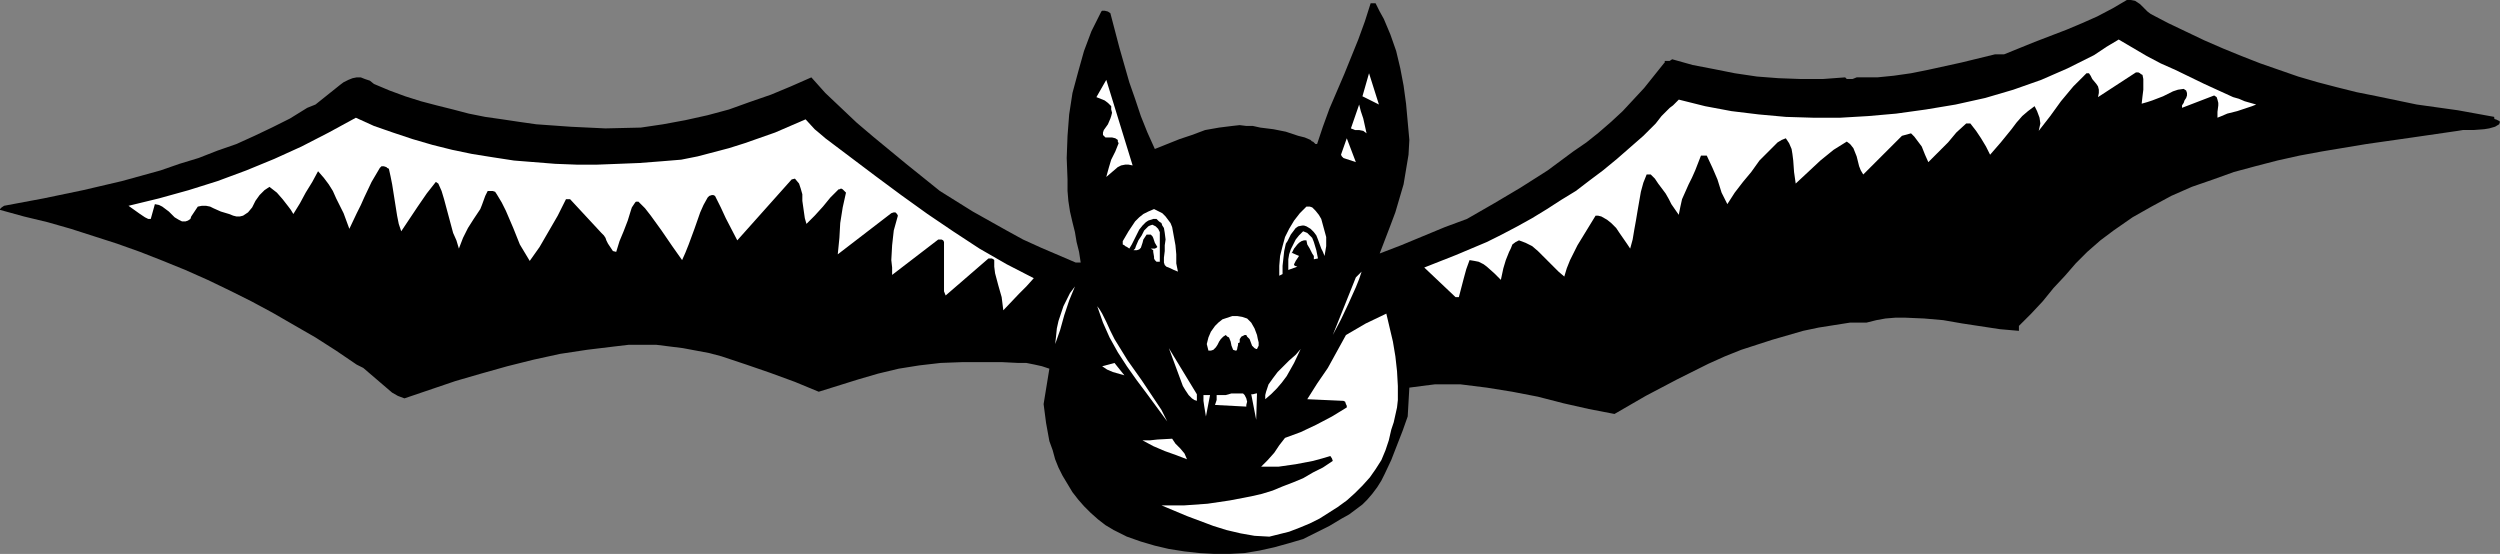 <?xml version="1.0" encoding="UTF-8" standalone="no"?>
<svg
   version="1.0"
   width="129.766mm"
   height="28.752mm"
   id="svg23"
   sodipodi:docname="Bat 03.wmf"
   xmlns:inkscape="http://www.inkscape.org/namespaces/inkscape"
   xmlns:sodipodi="http://sodipodi.sourceforge.net/DTD/sodipodi-0.dtd"
   xmlns="http://www.w3.org/2000/svg"
   xmlns:svg="http://www.w3.org/2000/svg">
  <rect width="100%" height="100%" fill="#808080" stroke="none"/>
  <sodipodi:namedview
     id="namedview23"
     pagecolor="#ffffff"
     bordercolor="#000000"
     borderopacity="0.25"
     inkscape:showpageshadow="2"
     inkscape:pageopacity="0.0"
     inkscape:pagecheckerboard="0"
     inkscape:deskcolor="#d1d1d1"
     inkscape:document-units="mm" />
  <defs
     id="defs1">
    <pattern
       id="WMFhbasepattern"
       patternUnits="userSpaceOnUse"
       width="6"
       height="6"
       x="0"
       y="0" />
  </defs>
  <path
     style="fill:#000000;fill-opacity:1;fill-rule:evenodd;stroke:none"
     d="m 421.937,2.745 3.394,1.776 7.11,3.391 3.717,1.615 3.555,1.453 3.717,1.453 3.717,1.292 3.717,1.292 3.878,1.13 3.717,0.969 3.878,0.969 4.04,0.807 3.878,0.807 3.878,0.807 8.08,1.13 7.11,1.292 v 0.323 l 0.162,0.161 h 0.162 l 0.323,0.161 0.323,0.161 0.162,0.161 -0.162,0.484 -0.808,0.484 -1.131,0.323 -0.97,0.161 -2.101,0.161 h -1.131 -0.97 l -0.97,0.161 -8.888,1.292 -9.05,1.292 -8.726,1.453 -4.363,0.807 -4.363,0.969 -4.363,1.13 -4.202,1.13 -4.04,1.453 -4.202,1.453 -4.04,1.776 -3.878,2.099 -3.717,2.099 -3.717,2.584 -2.586,1.938 -2.586,2.261 -2.262,2.261 -2.101,2.422 -2.262,2.422 -2.101,2.584 -2.262,2.422 -2.424,2.422 v 0.969 l -3.717,-0.323 -7.434,-1.13 -3.717,-0.646 -3.717,-0.323 -3.717,-0.161 h -1.939 l -1.939,0.161 -1.778,0.323 -1.939,0.484 h -3.232 l -3.07,0.484 -3.07,0.484 -3.07,0.646 -6.141,1.776 -5.979,1.938 -3.232,1.292 -3.232,1.453 -6.141,3.068 -6.141,3.229 -6.141,3.552 -5.01,-0.969 -5.01,-1.13 -5.01,-1.292 -5.01,-0.969 -5.01,-0.807 -2.586,-0.323 -2.586,-0.323 h -2.424 -2.586 l -2.586,0.323 -2.424,0.323 -0.323,5.651 -0.97,2.745 -1.131,2.906 -1.131,2.906 -1.293,2.745 -0.646,1.292 -0.808,1.292 -0.97,1.292 -0.97,1.13 -0.97,0.969 -1.293,0.969 -1.293,0.969 -1.454,0.807 -2.424,1.453 -2.586,1.292 -2.586,1.292 -2.747,0.807 -2.909,0.807 -2.909,0.646 -2.909,0.484 -2.909,0.161 h -3.07 l -2.909,-0.161 -2.909,-0.323 -3.07,-0.484 -2.747,-0.646 -2.747,-0.807 -2.747,-0.969 -2.586,-1.292 -1.616,-0.969 -1.454,-1.13 -1.454,-1.292 -1.293,-1.292 -1.131,-1.292 -1.131,-1.453 -0.97,-1.615 -0.97,-1.615 -0.808,-1.615 -0.646,-1.615 -0.485,-1.776 -0.646,-1.776 -0.323,-1.776 -0.323,-1.776 -0.485,-3.714 1.131,-6.943 -1.454,-0.484 -1.454,-0.323 -1.616,-0.323 h -1.616 l -3.232,-0.161 h -3.232 -2.262 -2.101 l -4.363,0.161 -4.202,0.484 -4.04,0.646 -4.04,0.969 -3.878,1.13 -7.757,2.422 -4.686,-1.938 -4.848,-1.776 -4.686,-1.615 -4.848,-1.615 -2.424,-0.646 -2.586,-0.484 -2.586,-0.484 -2.586,-0.323 -2.586,-0.323 h -2.747 -2.747 l -2.747,0.323 -5.333,0.646 -5.333,0.807 -5.171,1.13 -5.171,1.292 -5.171,1.453 -5.01,1.453 L 79.346,78.152 78.053,77.668 76.922,77.022 75.79,76.053 74.659,75.084 72.397,73.147 71.266,72.178 69.973,71.532 65.933,68.787 61.893,66.203 57.691,63.781 53.49,61.359 49.288,59.099 45.086,56.999 40.723,54.9 36.36,52.963 31.997,51.186 27.472,49.41 22.947,47.796 18.422,46.342 13.898,44.889 9.373,43.597 4.686,42.467 0,41.175 v -0.161 l 0.323,-0.323 0.485,-0.323 7.757,-1.453 7.757,-1.615 7.595,-1.776 7.595,-2.099 3.717,-1.292 3.717,-1.13 3.717,-1.453 3.717,-1.292 3.555,-1.615 3.394,-1.615 3.555,-1.776 3.394,-2.099 0.808,-0.323 0.808,-0.323 1.616,-1.292 1.616,-1.292 1.616,-1.292 0.646,-0.484 0.97,-0.484 0.808,-0.323 0.808,-0.161 h 0.808 l 0.808,0.323 0.97,0.323 0.808,0.646 3.07,1.292 3.07,1.13 3.07,0.969 3.07,0.807 3.232,0.807 3.07,0.807 3.232,0.646 3.394,0.484 3.232,0.484 3.394,0.484 6.787,0.484 6.787,0.323 6.949,-0.161 4.363,-0.646 4.363,-0.807 4.363,-0.969 4.202,-1.13 4.04,-1.453 4.202,-1.453 3.878,-1.615 4.04,-1.776 2.747,3.068 3.07,2.906 3.07,2.906 3.232,2.745 6.464,5.329 6.626,5.329 6.464,4.037 6.626,3.714 3.232,1.776 3.555,1.615 3.394,1.453 3.394,1.453 h 0.97 l -0.323,-2.099 -0.485,-1.938 -0.323,-1.938 -0.485,-1.938 -0.485,-2.099 -0.323,-2.099 -0.162,-1.938 v -2.261 l -0.162,-4.198 0.162,-4.36 0.323,-4.198 0.646,-4.198 1.131,-4.198 1.131,-4.037 1.454,-3.875 1.778,-3.552 0.162,-0.323 0.162,-0.161 h 0.485 l 0.646,0.161 0.485,0.323 1.778,6.782 1.939,6.782 1.131,3.229 1.131,3.391 1.293,3.229 1.454,3.229 2.424,-0.969 2.424,-0.969 2.424,-0.807 2.586,-0.969 2.747,-0.484 2.586,-0.323 1.454,-0.161 1.293,0.161 h 1.293 l 1.454,0.323 1.293,0.161 1.293,0.161 2.424,0.484 2.424,0.807 1.293,0.323 1.131,0.484 0.323,0.323 h 0.162 l 0.162,0.161 0.323,0.323 h 0.323 l 1.131,-3.391 1.293,-3.552 2.909,-6.782 2.747,-6.782 1.293,-3.552 1.131,-3.552 h 0.97 l 0.808,1.615 0.808,1.453 1.293,3.068 1.131,3.229 0.808,3.391 0.646,3.391 0.485,3.552 0.323,3.552 0.323,3.552 -0.162,2.906 -0.485,2.906 -0.485,2.906 -0.808,2.745 -0.808,2.745 -0.97,2.584 -2.101,5.49 4.202,-1.615 8.565,-3.552 4.363,-1.615 5.333,-3.068 5.171,-3.068 5.333,-3.391 5.01,-3.714 2.586,-1.776 2.424,-1.938 2.424,-2.099 2.262,-2.099 2.101,-2.261 2.101,-2.261 1.939,-2.422 1.939,-2.422 0.162,-0.161 V 11.949 h 0.485 0.485 l 0.485,-0.323 4.04,1.13 4.202,0.807 4.04,0.807 4.363,0.646 4.202,0.323 4.363,0.161 h 4.363 l 4.363,-0.323 0.323,0.323 h 0.323 0.808 l 0.808,-0.323 h 0.646 3.394 l 3.232,-0.323 3.394,-0.484 3.232,-0.646 6.626,-1.453 6.626,-1.615 h 1.778 l 5.979,-2.422 6.302,-2.422 3.07,-1.292 2.909,-1.292 3.07,-1.615 L 417.251,0 h 0.808 l 0.808,0.161 0.485,0.323 0.485,0.323 0.485,0.484 0.485,0.484 0.485,0.484 z"
     id="path1" />
  <path
     style="fill:#ffffff;fill-opacity:1;fill-rule:evenodd;stroke:none"
     d="m 438.097,19.054 1.131,0.323 1.131,0.484 1.131,0.323 1.131,0.323 -0.808,0.323 -0.97,0.323 -1.939,0.646 -1.939,0.484 -1.131,0.484 -0.808,0.323 v -0.484 -0.646 l 0.162,-1.292 v -0.484 l -0.162,-0.646 -0.162,-0.484 -0.485,-0.323 -6.302,2.422 v 0 -0.484 l 0.323,-0.484 0.162,-0.484 0.323,-0.484 0.162,-0.484 v -0.484 l -0.162,-0.484 -0.485,-0.323 -1.131,0.161 -0.97,0.323 -1.939,0.969 -2.101,0.807 -0.97,0.323 -1.131,0.323 0.162,-1.453 0.162,-1.292 v -1.453 -0.646 l -0.162,-0.807 -0.323,-0.161 -0.162,-0.161 -0.323,-0.161 h -0.485 l -7.434,4.844 0.162,-0.807 v -0.646 l -0.162,-0.646 -0.323,-0.484 -0.808,-0.969 -0.323,-0.646 -0.323,-0.484 h -0.485 l -1.293,1.292 -1.293,1.292 -2.424,2.906 -2.101,2.906 -2.262,2.906 0.323,-1.453 -0.162,-1.13 -0.485,-1.292 -0.485,-0.969 -1.293,0.969 -1.131,0.969 -1.131,1.292 -0.97,1.292 -2.101,2.584 -2.101,2.422 -0.808,-1.615 -0.97,-1.615 -0.97,-1.453 -1.131,-1.453 h -0.808 l -1.939,1.776 -1.616,1.938 -1.939,1.938 -1.939,1.938 -0.646,-1.453 -0.646,-1.615 -0.97,-1.292 -0.485,-0.646 -0.646,-0.646 -1.778,0.484 -7.595,7.589 -0.485,-0.807 -0.323,-0.807 -0.485,-1.938 -0.323,-0.807 -0.323,-0.807 -0.646,-0.807 -0.646,-0.484 -2.586,1.615 -2.586,2.099 -2.424,2.261 -2.424,2.261 -0.162,-1.13 -0.162,-1.13 -0.162,-2.261 -0.162,-1.292 -0.162,-0.969 -0.485,-1.13 -0.646,-0.969 -0.808,0.323 -0.808,0.484 -1.131,1.13 -1.131,1.13 -1.293,1.292 -1.616,2.261 -1.616,1.938 -1.616,2.099 -1.454,2.261 -1.131,-2.261 -0.808,-2.584 -0.97,-2.261 -1.131,-2.422 h -1.131 l -1.131,2.906 -0.646,1.453 -0.646,1.292 -0.646,1.453 -0.646,1.453 -0.323,1.453 -0.323,1.615 -1.454,-2.099 -0.485,-0.969 -0.646,-1.13 -1.454,-1.938 -0.646,-0.969 -0.808,-0.807 h -0.808 l -0.646,1.615 -0.485,1.776 -0.646,3.714 -0.323,1.938 -0.323,1.776 -0.323,1.938 -0.485,1.776 -0.646,-0.969 -1.454,-2.099 -0.646,-0.969 -0.97,-0.969 -0.808,-0.646 -1.131,-0.646 -0.646,-0.161 h -0.485 l -3.555,5.813 -1.454,2.906 -0.646,1.615 -0.485,1.615 -1.131,-0.969 -0.97,-0.969 -0.646,-0.646 -0.485,-0.484 -0.97,-0.969 -0.97,-0.969 -1.131,-0.969 -1.293,-0.646 -1.293,-0.484 -0.646,0.323 -0.646,0.484 -0.323,0.807 -0.323,0.646 -0.646,1.615 -0.485,1.615 -0.485,2.261 -1.293,-1.292 -1.454,-1.292 -0.646,-0.484 -0.97,-0.484 -0.808,-0.161 -0.97,-0.161 -0.646,1.776 -0.485,1.776 -0.97,3.714 h -0.646 l -6.141,-5.813 6.141,-2.422 3.07,-1.292 3.07,-1.292 2.909,-1.453 3.07,-1.615 2.909,-1.615 2.909,-1.776 2.747,-1.776 2.909,-1.776 2.747,-2.099 2.586,-1.938 2.747,-2.261 2.586,-2.261 2.586,-2.261 2.424,-2.422 1.131,-1.453 1.131,-1.13 0.485,-0.484 0.646,-0.484 1.131,-1.13 5.171,1.292 5.171,0.969 5.333,0.646 5.333,0.484 5.333,0.161 h 5.333 l 5.494,-0.323 5.494,-0.484 5.818,-0.807 5.818,-0.969 5.818,-1.292 5.494,-1.615 2.747,-0.969 2.747,-0.969 2.586,-1.13 2.586,-1.13 2.586,-1.292 2.586,-1.292 2.424,-1.615 2.424,-1.453 2.747,1.615 2.747,1.615 2.747,1.453 2.909,1.292 5.656,2.745 z"
     id="path2" />
  <path
     style="fill:#ffffff;fill-opacity:1;fill-rule:evenodd;stroke:none"
     d="m 267.286,18.892 1.293,-4.521 1.939,6.136 z"
     id="path3" />
  <path
     style="fill:#ffffff;fill-opacity:1;fill-rule:evenodd;stroke:none"
     d="m 222.2,32.456 -0.808,-0.161 h -0.646 l -0.808,0.161 -0.646,0.323 -1.131,0.969 -1.131,0.969 0.485,-1.776 0.485,-1.615 0.808,-1.615 0.646,-1.615 -0.162,-0.323 v -0.323 l -0.485,-0.323 -0.646,-0.161 h -0.646 -0.646 l -0.323,-0.323 -0.162,-0.161 v -0.323 -0.161 l 0.162,-0.484 0.808,-1.13 0.485,-1.13 0.162,-0.484 0.162,-0.646 -0.162,-0.646 v -0.646 l -0.323,-0.323 -0.323,-0.323 -0.646,-0.484 -1.616,-0.646 1.939,-3.391 z"
     id="path4" />
  <path
     style="fill:#ffffff;fill-opacity:1;fill-rule:evenodd;stroke:none"
     d="m 268.094,26.158 -0.646,-0.484 -0.808,-0.161 h -0.808 l -0.808,-0.323 1.616,-4.683 0.323,1.292 0.485,1.453 0.323,1.453 z"
     id="path5" />
  <path
     style="fill:#ffffff;fill-opacity:1;fill-rule:evenodd;stroke:none"
     d="m 133.643,31.325 3.232,-0.646 3.07,-0.807 3.07,-0.807 3.07,-0.969 5.979,-2.099 5.979,-2.584 1.778,1.938 0.97,0.807 1.131,0.969 9.858,7.428 5.01,3.714 5.171,3.714 5.01,3.391 5.171,3.391 5.333,3.068 5.333,2.745 -1.454,1.615 -1.454,1.453 -3.07,3.229 -0.162,-1.292 -0.162,-1.292 -0.646,-2.261 -0.646,-2.422 -0.162,-1.292 v -1.292 l -0.162,-0.161 -0.323,-0.161 h -0.646 l -8.403,7.266 -0.323,-0.807 v -9.688 l -0.162,-0.323 -0.323,-0.161 h -0.323 -0.323 l -9.05,6.943 v -1.453 l -0.162,-1.453 0.162,-2.906 0.323,-2.906 0.808,-2.906 -0.162,-0.323 -0.323,-0.323 h -0.323 l -0.485,0.161 -10.504,8.074 0.323,-3.229 0.162,-2.906 0.485,-3.068 0.323,-1.453 0.323,-1.453 -0.646,-0.646 -0.323,-0.161 -0.323,0.161 h -0.162 l -1.616,1.615 -1.454,1.776 -1.616,1.776 -1.616,1.615 -0.323,-1.13 -0.162,-1.13 -0.323,-2.261 v -1.292 l -0.323,-1.13 -0.323,-0.969 -0.808,-0.969 -0.646,0.161 -10.666,11.949 -2.262,-4.36 -0.97,-2.099 -1.131,-2.261 -0.323,-0.161 h -0.323 l -0.485,0.161 -0.323,0.323 -0.808,1.453 -0.646,1.453 -1.131,3.229 -1.131,3.068 -0.646,1.615 -0.646,1.453 -1.939,-2.745 -2.101,-3.068 -2.101,-2.906 -1.131,-1.453 -1.293,-1.292 h -0.485 l -0.162,0.161 -0.323,0.484 -0.323,0.484 -0.162,0.484 -0.646,2.099 -0.808,2.099 -0.808,1.938 -0.646,2.099 -0.646,-0.161 -0.323,-0.484 -0.646,-0.969 -0.323,-0.646 -0.162,-0.484 -0.323,-0.484 -0.485,-0.484 -6.141,-6.62 h -0.808 l -1.616,3.229 -1.778,3.068 -1.778,3.068 -1.939,2.745 -0.97,-1.615 -0.97,-1.615 -1.293,-3.229 -1.454,-3.391 -0.808,-1.615 -0.97,-1.615 -0.323,-0.484 -0.485,-0.161 h -0.485 -0.485 l -0.485,0.969 -0.646,1.776 -0.323,0.807 -0.646,0.969 -0.646,0.969 -1.131,1.776 -0.97,1.938 -0.808,2.099 -0.485,-1.615 -0.646,-1.453 -1.778,-6.62 -0.485,-1.615 -0.646,-1.453 -0.485,-0.323 -1.778,2.261 -1.778,2.584 -1.616,2.422 -1.616,2.422 -0.485,-1.453 -0.323,-1.615 -0.97,-6.136 -0.323,-1.615 -0.323,-1.453 -0.323,-0.161 -0.162,-0.161 -0.485,-0.161 h -0.323 -0.162 l -0.323,0.323 -1.616,2.745 -1.454,3.068 -0.646,1.453 -0.808,1.615 -1.454,3.068 -1.131,-3.068 -1.454,-2.906 -0.646,-1.453 -0.808,-1.292 -0.97,-1.292 -1.131,-1.292 -1.131,2.099 -1.293,2.099 -1.131,2.099 -1.293,2.099 -0.485,-0.807 -0.485,-0.646 -1.131,-1.453 -1.131,-1.292 -1.454,-1.13 -0.485,0.323 -0.485,0.323 -0.97,0.969 -0.808,1.13 -0.646,1.292 -0.808,0.969 -0.485,0.323 -0.485,0.323 -0.646,0.161 h -0.646 l -0.646,-0.161 -0.808,-0.323 -1.616,-0.484 -1.454,-0.646 -0.646,-0.323 -0.808,-0.161 h -0.808 l -0.808,0.161 -0.323,0.484 -0.323,0.484 -0.646,0.969 -0.162,0.484 -0.485,0.323 -0.485,0.161 H 35.714 l -0.646,-0.323 -0.808,-0.484 -1.131,-1.13 -1.293,-0.969 -0.646,-0.323 -0.808,-0.161 -0.808,2.906 h -0.485 l -0.646,-0.323 -0.97,-0.646 -1.131,-0.807 -1.131,-0.807 5.979,-1.453 5.818,-1.615 5.656,-1.776 5.656,-2.099 5.494,-2.261 5.333,-2.422 5.333,-2.745 5.333,-2.906 3.555,1.615 3.717,1.292 3.878,1.292 3.878,1.13 3.878,0.969 3.878,0.807 4.04,0.646 4.202,0.646 4.04,0.323 4.04,0.323 4.202,0.161 h 4.04 l 4.202,-0.161 4.04,-0.161 4.202,-0.323 z"
     id="path6" />
  <path
     style="fill:#ffffff;fill-opacity:1;fill-rule:evenodd;stroke:none"
     d="m 265.993,31.81 -0.97,-0.323 -0.97,-0.323 -0.485,-0.161 -0.323,-0.323 -0.162,-0.323 0.162,-0.484 0.97,-2.745 z"
     id="path7" />
  <path
     style="fill:#ffffff;fill-opacity:1;fill-rule:evenodd;stroke:none"
     d="m 259.206,42.951 0.485,1.776 0.485,1.776 v 0.969 0.807 l -0.162,0.969 -0.162,0.969 -0.323,-0.807 -0.323,-0.646 -0.646,-1.776 -0.323,-0.807 -0.485,-0.646 -0.646,-0.646 -0.808,-0.484 -0.485,-0.161 h -0.323 l -0.808,0.161 -0.485,0.323 -0.485,0.646 -0.485,0.646 -0.646,1.292 -0.323,0.484 -0.323,1.453 -0.162,1.453 -0.162,1.453 v 1.615 l -0.646,0.323 v -1.938 l 0.162,-1.938 0.485,-1.938 0.485,-1.776 0.808,-1.615 0.97,-1.615 1.131,-1.453 1.293,-1.292 h 0.646 l 0.485,0.161 0.323,0.323 0.323,0.323 0.646,0.807 z"
     id="path8" />
  <path
     style="fill:#ffffff;fill-opacity:1;fill-rule:evenodd;stroke:none"
     d="m 231.088,53.286 -0.808,-0.323 -0.646,-0.323 -0.808,-0.323 -0.323,-0.323 -0.162,-0.484 V 50.541 l 0.162,-1.292 V 48.118 l 0.162,-1.13 -0.162,-1.292 -0.162,-0.969 -0.323,-0.484 -0.162,-0.484 -0.485,-0.323 -0.485,-0.484 h -0.646 l -0.485,0.161 -0.485,0.161 -0.485,0.323 -0.646,0.646 -0.646,0.807 -0.97,1.938 -0.485,0.969 -0.485,0.807 -0.485,-0.323 -0.323,-0.161 -0.162,-0.161 -0.323,-0.161 v -0.161 -0.161 -0.323 l 1.131,-1.938 1.293,-1.938 0.808,-0.807 0.808,-0.646 0.97,-0.484 1.131,-0.484 0.97,0.484 0.646,0.323 0.646,0.646 0.485,0.646 0.485,0.646 0.323,0.807 0.323,1.776 0.323,1.776 0.162,1.776 v 1.776 z"
     id="path9" />
  <path
     style="fill:#ffffff;fill-opacity:1;fill-rule:evenodd;stroke:none"
     d="m 227.533,45.535 v 5.813 h -0.646 l -0.323,-0.323 -0.162,-0.323 v -0.323 l -0.162,-0.969 v -0.323 l -0.485,-0.323 h 0.808 l 0.323,-0.161 0.162,-0.161 -0.485,-0.807 -0.323,-0.969 -0.162,-0.323 -0.323,-0.323 h -0.323 -0.485 l -0.323,0.484 -0.323,0.484 -0.162,0.646 -0.162,0.484 -0.162,0.484 -0.323,0.323 -0.485,0.161 h -0.646 l 0.323,-0.323 0.162,-0.484 0.485,-1.13 0.646,-0.969 0.485,-0.969 0.485,-0.484 0.323,-0.323 0.323,-0.161 0.485,-0.161 0.323,0.161 0.323,0.161 0.485,0.484 z"
     id="path10" />
  <path
     style="fill:#ffffff;fill-opacity:1;fill-rule:evenodd;stroke:none"
     d="m 258.56,50.702 -0.808,0.161 v -0.646 l -0.323,-0.484 -0.485,-0.969 -0.485,-0.807 -0.162,-0.807 h -0.485 l -0.485,0.161 -0.485,0.323 -0.323,0.323 -0.646,0.807 -0.485,0.969 v -0.161 l 1.454,0.646 -0.323,0.484 -0.323,0.484 -0.162,0.323 -0.162,0.323 v 0.161 l 0.162,0.161 0.485,0.161 -1.778,0.646 v -0.969 -1.13 l 0.162,-0.969 0.323,-0.969 0.485,-0.969 0.485,-0.969 0.646,-0.807 0.808,-0.807 0.808,0.323 0.485,0.484 0.485,0.484 0.323,0.807 0.485,1.615 z"
     id="path11" />
  <path
     style="fill:#ffffff;fill-opacity:1;fill-rule:evenodd;stroke:none"
     d="m 261.469,65.719 4.525,-11.303 1.131,-1.13 -0.485,1.453 -0.646,1.615 -1.454,3.229 -1.454,3.068 z"
     id="path12" />
  <path
     style="fill:#ffffff;fill-opacity:1;fill-rule:evenodd;stroke:none"
     d="m 207.009,67.495 0.162,-1.453 0.162,-1.615 0.323,-1.453 0.485,-1.453 0.485,-1.453 0.646,-1.292 0.646,-1.292 0.97,-1.292 -1.131,2.745 -0.97,2.906 -0.808,2.906 z"
     id="path13" />
  <path
     style="fill:#ffffff;fill-opacity:1;fill-rule:evenodd;stroke:none"
     d="m 218.645,66.526 1.293,2.099 1.293,2.099 2.747,3.875 2.586,3.875 1.293,1.938 1.131,2.261 -4.04,-5.49 -1.939,-2.584 -1.939,-2.745 -1.778,-2.745 -1.616,-2.906 -1.293,-2.906 -1.131,-3.229 0.485,0.646 0.485,0.807 0.808,1.615 0.808,1.776 z"
     id="path14" />
  <path
     style="fill:#ffffff;fill-opacity:1;fill-rule:evenodd;stroke:none"
     d="m 272.942,84.288 -0.485,2.099 -0.646,1.938 -0.808,1.938 -1.131,1.776 -1.131,1.615 -1.454,1.615 -1.454,1.453 -1.616,1.453 -1.778,1.292 -1.778,1.13 -1.778,1.13 -1.939,0.969 -1.939,0.807 -2.101,0.807 -1.939,0.484 -1.939,0.484 -2.909,-0.161 -2.747,-0.484 -2.747,-0.646 -2.586,-0.807 -5.171,-1.938 -5.01,-2.099 h 4.525 l 4.525,-0.323 4.363,-0.646 4.202,-0.807 2.101,-0.484 2.101,-0.646 1.939,-0.807 2.101,-0.807 1.939,-0.807 1.939,-1.13 1.939,-0.969 1.939,-1.292 -0.162,-0.484 -0.323,-0.484 -1.616,0.484 -1.778,0.484 -3.394,0.646 -3.394,0.484 h -3.394 l 1.293,-1.292 1.293,-1.453 0.97,-1.453 1.131,-1.453 3.07,-1.13 3.07,-1.453 3.07,-1.615 2.909,-1.776 v -0.323 l -0.162,-0.323 -0.162,-0.484 -0.323,-0.161 -7.11,-0.323 1.939,-3.068 2.101,-3.068 1.778,-3.229 1.778,-3.229 3.878,-2.261 4.04,-1.938 1.293,5.49 0.485,2.906 0.323,2.906 0.162,2.906 v 2.745 l -0.162,1.453 -0.323,1.453 -0.323,1.453 z"
     id="path15" />
  <path
     style="fill:#ffffff;fill-opacity:1;fill-rule:evenodd;stroke:none"
     d="m 245.47,63.297 0.646,1.13 0.485,1.292 0.162,0.807 0.162,0.646 v 0.646 l -0.323,0.646 h -0.162 l -0.323,-0.161 -0.485,-0.484 -0.485,-1.292 -0.485,-0.484 -0.162,-0.323 h -0.162 -0.162 l -0.323,0.161 -0.323,0.161 -0.323,0.484 v 0 0.646 0 l -0.323,0.161 v 0.323 l -0.162,0.646 v 0.161 l -0.162,0.323 h -0.162 l -0.485,-0.161 -0.323,-0.807 -0.162,-0.807 -0.323,-0.807 -0.323,-0.161 -0.323,-0.323 -0.485,0.323 -0.485,0.484 -0.323,0.484 -0.323,0.646 -0.323,0.484 -0.485,0.484 -0.485,0.161 h -0.485 l -0.162,-0.646 -0.162,-0.646 0.162,-0.646 0.162,-0.646 0.485,-1.13 0.808,-1.13 0.646,-0.646 0.808,-0.646 0.97,-0.323 0.97,-0.323 h 0.97 l 0.97,0.161 0.97,0.323 z"
     id="path16" />
  <path
     style="fill:#ffffff;fill-opacity:1;fill-rule:evenodd;stroke:none"
     d="m 234.805,78.637 -0.485,-0.161 -0.485,-0.323 -0.646,-0.646 -0.646,-0.969 -0.485,-0.807 -2.747,-7.428 5.494,9.042 z"
     id="path17" />
  <path
     style="fill:#ffffff;fill-opacity:1;fill-rule:evenodd;stroke:none"
     d="m 248.217,78.314 v -0.807 l 0.162,-0.646 0.485,-1.453 0.808,-1.13 0.97,-1.292 2.262,-2.261 1.293,-1.13 0.97,-1.13 -1.293,2.745 -1.454,2.584 -0.97,1.292 -0.97,1.13 -1.131,1.13 z"
     id="path18" />
  <path
     style="fill:#ffffff;fill-opacity:1;fill-rule:evenodd;stroke:none"
     d="m 220.584,73.631 -2.262,-0.646 -1.131,-0.484 -0.97,-0.646 2.424,-0.646 z"
     id="path19" />
  <path
     style="fill:#ffffff;fill-opacity:1;fill-rule:evenodd;stroke:none"
     d="m 244.501,79.444 v 0.323 l -6.141,-0.323 0.323,-0.969 v -0.969 h 0.808 0.97 l 1.131,-0.323 h 0.97 0.808 0.485 l 0.323,0.323 0.162,0.323 0.162,0.323 0.162,0.646 z"
     id="path20" />
  <path
     style="fill:#ffffff;fill-opacity:1;fill-rule:evenodd;stroke:none"
     d="m 246.44,82.35 -0.97,-5.006 h 0.323 l 0.646,-0.161 h 0.162 z"
     id="path21" />
  <path
     style="fill:#ffffff;fill-opacity:1;fill-rule:evenodd;stroke:none"
     d="m 236.582,81.704 -0.162,-0.969 -0.162,-0.969 -0.162,-1.13 v -1.13 h 1.293 z"
     id="path22" />
  <path
     style="fill:#ffffff;fill-opacity:1;fill-rule:evenodd;stroke:none"
     d="m 232.865,90.101 -2.101,-0.807 -2.262,-0.807 -2.262,-0.969 -2.101,-1.13 h 1.454 l 1.454,-0.161 2.909,-0.161 0.646,0.969 0.97,0.969 0.808,0.969 z"
     id="path23" />
</svg>
